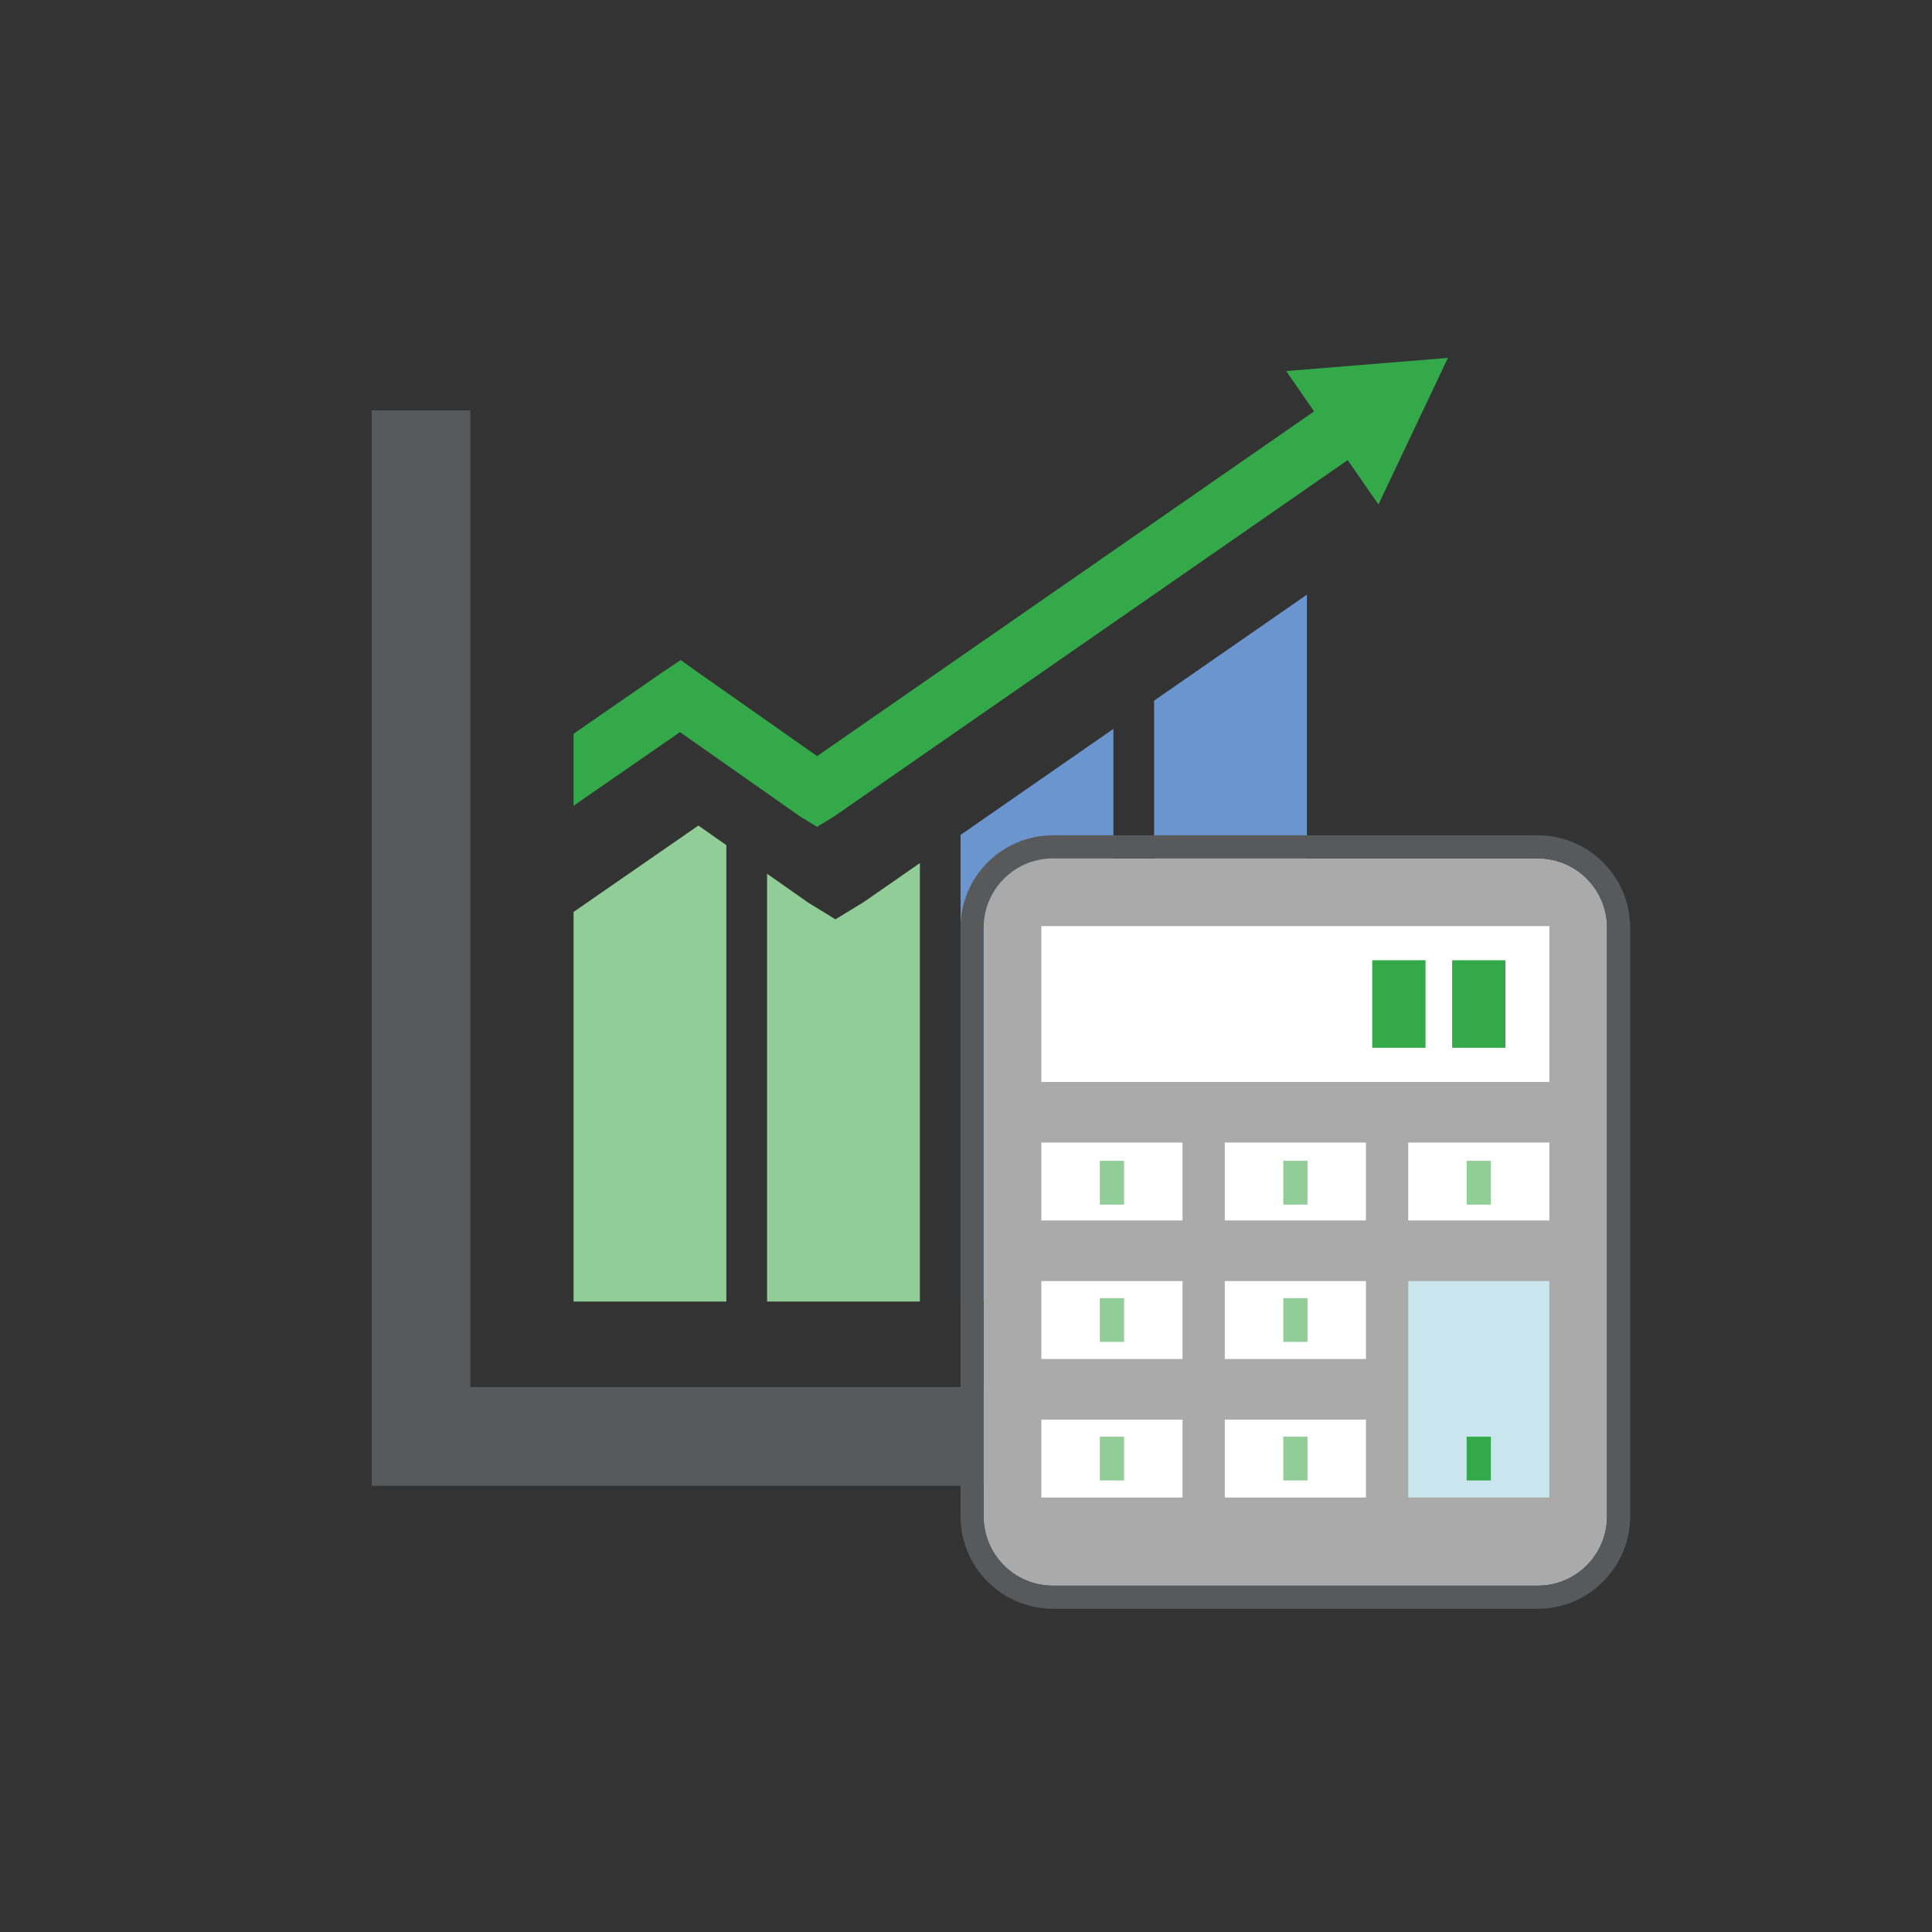 <?xml version="1.0" encoding="utf-8"?>
<!-- Generator: Adobe Illustrator 24.1.0, SVG Export Plug-In . SVG Version: 6.00 Build 0)  -->
<svg version="1.1" id="Layer_1" xmlns="http://www.w3.org/2000/svg" xmlns:xlink="http://www.w3.org/1999/xlink" x="0px" y="0px"
	 viewBox="0 0 774 774" style="enable-background:new 0 0 774 774;" xml:space="preserve">
<rect x="0" y="0" width="774" height="774" fill="#333333" stroke="none"/>
<style type="text/css">
	.st0{fill:#91CD97;}
	.st1{fill:#6B95CE;}
	.st2{fill:#34A94A;}
	.st3{fill:#58595B;}
	.st4{fill:#AAAAAA;}
	.st5{fill:#FFFFFF;}
	.st6{fill:#CBE5EE;}
</style>
<g>
	<g>
		<g>
			<g>
				<g>
					<g>
						<polygon class="st0" points="229.78,365.34 229.78,521.42 291,521.42 291,338.6 279.8,330.73 						"/>
					</g>
					<g>
						<polygon class="st0" points="334.7,368.3 323.79,361.61 307.31,350.04 307.31,521.42 368.53,521.42 368.53,345.77 346,361.4 
													"/>
					</g>
					<g>
						<polygon class="st1" points="384.82,521.42 446.05,521.42 446.05,292 384.82,334.48 						"/>
					</g>
					<g>
						<polygon class="st1" points="462.35,280.7 462.35,521.42 523.58,521.42 523.58,238.22 						"/>
					</g>
				</g>
				<g>
					<polygon class="st2" points="515.27,148.65 526.45,164.82 327.36,302.92 279.29,269.14 272.72,264.44 265.72,269.1 
						229.78,293.97 229.78,322.8 272.42,293.3 320.51,327.08 327.31,331.25 334.08,327.13 539.92,184.32 552.23,202.12 
						580.07,143.38 					"/>
				</g>
			</g>
			<g>
				<g>
					<g>
						<polygon class="st3" points="626.92,595.22 148.9,595.22 148.9,164.43 188.42,164.43 188.42,555.69 626.92,555.69 						"/>
					</g>
				</g>
			</g>
		</g>
		<g>
			<g>
				<path class="st4" d="M616.07,343.89H421.82c-15.33,0-27.76,12.43-27.76,27.74V607.5c0,15.33,12.43,27.76,27.76,27.76h194.25
					c15.32,0,27.74-12.43,27.74-27.76V371.63C643.82,356.32,631.39,343.89,616.07,343.89z"/>
				<path class="st3" d="M616.07,334.64H421.82c-20.41,0-37,16.6-37,36.99V607.5c0,20.41,16.59,37,37,37h194.25
					c20.39,0,37-16.59,37-37V371.63C653.07,351.24,636.47,334.64,616.07,334.64z M643.82,607.5c0,15.33-12.43,27.76-27.74,27.76
					H421.82c-15.33,0-27.76-12.43-27.76-27.76V371.63c0-15.32,12.43-27.74,27.76-27.74h194.25c15.32,0,27.74,12.43,27.74,27.74
					V607.5z"/>
			</g>
			<rect x="417.19" y="371.01" class="st5" width="203.51" height="62.44"/>
			<rect x="564.16" y="457.72" class="st5" width="56.54" height="31.22"/>
			<rect x="490.68" y="457.72" class="st5" width="56.54" height="31.22"/>
			<rect x="417.19" y="457.72" class="st5" width="56.55" height="31.22"/>
			<rect x="417.19" y="513.23" class="st5" width="56.55" height="31.22"/>
			<rect x="490.68" y="513.23" class="st5" width="56.54" height="31.22"/>
			<rect x="564.16" y="513.23" class="st6" width="56.54" height="86.71"/>
			<rect x="417.19" y="568.73" class="st5" width="56.55" height="31.21"/>
			<rect x="490.68" y="568.73" class="st5" width="56.54" height="31.21"/>
			<rect x="581.76" y="384.69" class="st2" width="21.34" height="35.08"/>
			<rect x="549.74" y="384.69" class="st2" width="21.35" height="35.08"/>
			<rect x="514.1" y="465.05" class="st0" width="9.7" height="17.55"/>
			<rect x="440.61" y="465.05" class="st0" width="9.71" height="17.55"/>
			<rect x="587.58" y="465.05" class="st0" width="9.7" height="17.55"/>
			<rect x="514.1" y="520.06" class="st0" width="9.7" height="17.53"/>
			<rect x="440.61" y="520.06" class="st0" width="9.71" height="17.53"/>
			<rect x="514.1" y="575.57" class="st0" width="9.7" height="17.53"/>
			<rect x="587.58" y="575.57" class="st2" width="9.7" height="17.53"/>
			<rect x="440.61" y="575.57" class="st0" width="9.71" height="17.53"/>
		</g>
	</g>
</g>
</svg>
